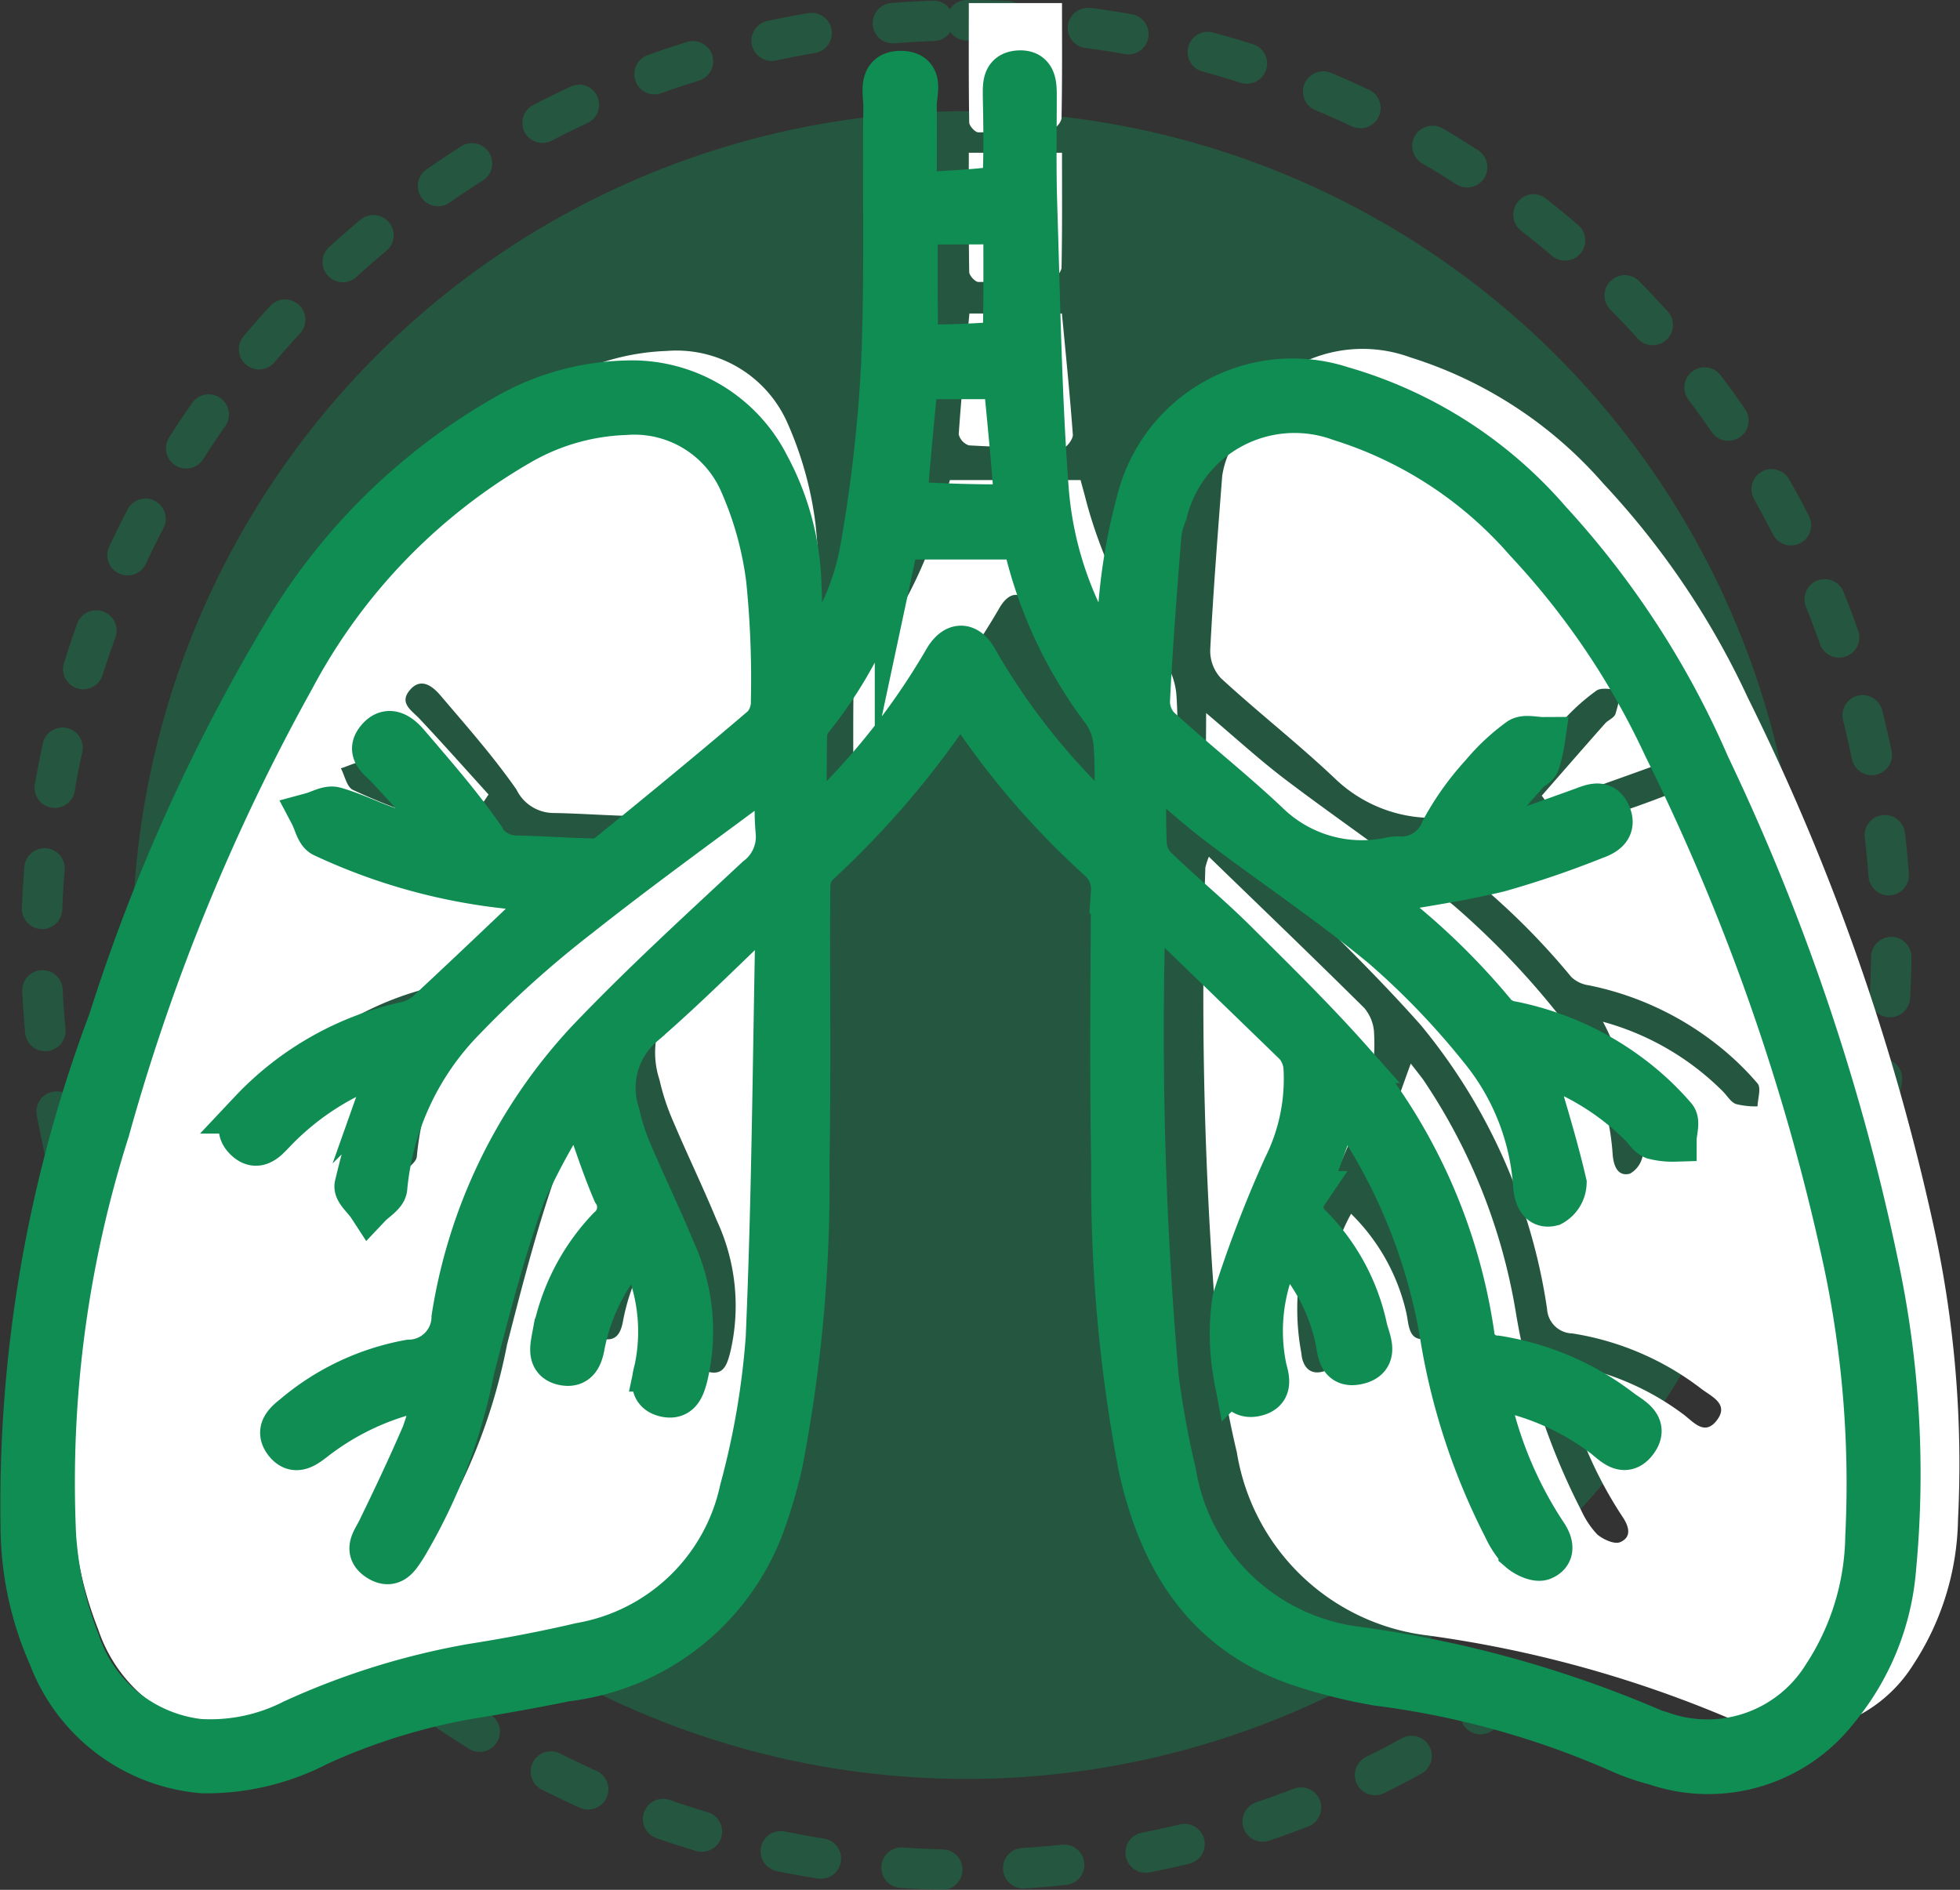 <svg xmlns="http://www.w3.org/2000/svg" width="44.5" height="42.912" viewBox="0 0 44.5 42.912"><rect x="0" y="0" width="44.5" height="42.912" fill="#333333" stroke="none"/><g transform="translate(0.499)"><g transform="translate(0 0)"><path d="M16.614-5q.474,0,.944.02A.459.459,0,0,1,18-4.5a.459.459,0,0,1-.478.439q-.45-.019-.9-.02a.458.458,0,0,1-.374-.193.458.458,0,0,1-.367.206q-.454.016-.9.052a.459.459,0,0,1-.494-.421.459.459,0,0,1,.421-.494q.468-.037.942-.054a.458.458,0,0,1,.39.193A.459.459,0,0,1,16.614-5Zm2.764.18a.463.463,0,0,1,.06,0q.47.062.933.144a.459.459,0,0,1,.372.532.459.459,0,0,1-.532.372q-.443-.078-.893-.138a.459.459,0,0,1-.4-.515A.459.459,0,0,1,19.378-4.82ZM13.1-4.708a.459.459,0,0,1,.452.383.459.459,0,0,1-.376.529q-.447.075-.888.17a.459.459,0,0,1-.545-.353.459.459,0,0,1,.353-.545q.46-.1.927-.177A.462.462,0,0,1,13.1-4.708Zm8.993.43a.459.459,0,0,1,.12.016q.457.123.906.266a.459.459,0,0,1,.3.576.459.459,0,0,1-.576.3q-.43-.136-.867-.255a.459.459,0,0,1-.324-.563A.459.459,0,0,1,22.1-4.278Zm-11.688.21a.459.459,0,0,1,.438.324.459.459,0,0,1-.3.574q-.433.134-.857.286A.459.459,0,0,1,9.1-3.161a.459.459,0,0,1,.277-.587q.443-.159.9-.3A.459.459,0,0,1,10.407-4.067Zm14.31.687a.457.457,0,0,1,.177.036q.436.183.863.384a.459.459,0,0,1,.219.611.459.459,0,0,1-.611.219q-.408-.192-.826-.367a.459.459,0,0,1-.246-.6A.459.459,0,0,1,24.716-3.38Zm-16.9.3a.459.459,0,0,1,.417.267.459.459,0,0,1-.224.609q-.411.19-.812.4A.459.459,0,0,1,6.582-2a.459.459,0,0,1,.2-.618q.419-.216.848-.415A.457.457,0,0,1,7.82-3.076ZM27.2-2.144a.457.457,0,0,1,.231.063q.408.238.8.494a.459.459,0,0,1,.137.634.459.459,0,0,1-.634.137q-.379-.245-.77-.473a.459.459,0,0,1-.165-.628A.459.459,0,0,1,27.2-2.144ZM5.387-1.75a.459.459,0,0,1,.388.213A.459.459,0,0,1,5.633-.9q-.382.242-.753.5a.459.459,0,0,1-.639-.114.459.459,0,0,1,.114-.639q.387-.27.786-.523A.457.457,0,0,1,5.387-1.75Zm24.1,1.159a.457.457,0,0,1,.281.1q.373.29.733.6a.459.459,0,0,1-.594.7q-.344-.293-.7-.57a.459.459,0,0,1-.081-.644A.458.458,0,0,1,29.489-.592ZM3.15-.117a.459.459,0,0,1,.295.811q-.347.29-.681.595A.459.459,0,0,1,2.145.611q.348-.318.711-.621A.457.457,0,0,1,3.15-.117ZM31.56,1.248a.457.457,0,0,1,.327.137q.332.336.648.686a.459.459,0,1,1-.681.616q-.3-.335-.621-.657a.459.459,0,0,1,.327-.781ZM1.147,1.8a.459.459,0,0,1,.338.769q-.306.333-.6.679a.459.459,0,0,1-.7-.591q.3-.361.623-.709A.458.458,0,0,1,1.147,1.8ZM33.373,3.342a.458.458,0,0,1,.366.182q.285.376.553.765a.459.459,0,1,1-.756.521q-.257-.372-.529-.733a.459.459,0,0,1,.366-.736ZM-.589,3.954a.457.457,0,0,1,.263.083.459.459,0,0,1,.112.639q-.259.37-.5.751a.459.459,0,0,1-.634.14.459.459,0,0,1-.14-.634q.254-.4.525-.785A.458.458,0,0,1-.589,3.954Zm35.484,1.7a.459.459,0,0,1,.4.233q.233.41.448.831a.459.459,0,1,1-.818.417q-.206-.4-.428-.8a.459.459,0,0,1,.4-.685Zm-36.922.665a.457.457,0,0,1,.211.052.459.459,0,0,1,.2.619q-.208.4-.4.811a.459.459,0,0,1-.61.222.459.459,0,0,1-.222-.61q.2-.429.417-.847A.459.459,0,0,1-2.027,6.322ZM36.1,8.151a.459.459,0,0,1,.426.287q.176.437.334.883a.459.459,0,1,1-.866.305q-.151-.427-.319-.845a.459.459,0,0,1,.425-.631ZM-3.14,8.858a.458.458,0,0,1,.156.027.459.459,0,0,1,.276.588Q-2.862,9.9-3,10.33a.459.459,0,0,1-.575.3.459.459,0,0,1-.3-.575q.141-.452.3-.895A.459.459,0,0,1-3.14,8.858Zm40.1,1.925a.459.459,0,0,1,.444.345q.117.456.214.92a.459.459,0,0,1-.9.188q-.093-.444-.2-.88a.459.459,0,0,1,.445-.573Zm-40.87.737a.46.46,0,0,1,.1.011.459.459,0,0,1,.351.546q-.1.44-.172.887a.459.459,0,0,1-.53.375.459.459,0,0,1-.375-.53q.08-.467.18-.927A.459.459,0,0,1-3.908,11.52Zm41.377,1.987a.459.459,0,0,1,.455.405q.055.467.09.94a.459.459,0,0,1-.915.068q-.034-.453-.087-.9a.459.459,0,0,1,.4-.51A.464.464,0,0,1,37.469,13.507Zm-41.785.753.038,0a.459.459,0,0,1,.42.495q-.037.448-.054.9a.459.459,0,0,1-.476.441.459.459,0,0,1-.441-.476q.018-.474.057-.942A.459.459,0,0,1-4.316,14.26Zm41.929,2.014h.006a.459.459,0,0,1,.453.465q-.006.474-.032.943a.459.459,0,0,1-.916-.051q.025-.449.031-.9A.459.459,0,0,1,37.613,16.274Zm-41.974.756a.459.459,0,0,1,.458.437q.022.454.063.9a.459.459,0,0,1-.415.5.459.459,0,0,1-.5-.415q-.043-.468-.066-.942a.459.459,0,0,1,.436-.481ZM37.4,19.035a.459.459,0,0,1,.455.525q-.068.469-.156.931a.459.459,0,1,1-.9-.171q.084-.442.149-.891A.459.459,0,0,1,37.4,19.035Zm-41.443.747a.459.459,0,0,1,.451.377q.081.446.181.885a.459.459,0,0,1-.345.549.459.459,0,0,1-.549-.345q-.1-.459-.189-.925a.459.459,0,0,1,.369-.534A.462.462,0,0,1-4.046,19.782ZM36.82,21.744a.459.459,0,0,1,.442.584q-.129.455-.278.9a.459.459,0,1,1-.871-.289q.142-.428.266-.864A.459.459,0,0,1,36.82,21.744Zm-40.191.724a.459.459,0,0,1,.437.318q.139.431.3.853a.459.459,0,0,1-.27.59.459.459,0,0,1-.59-.27q-.165-.441-.31-.892a.459.459,0,0,1,.3-.578A.459.459,0,0,1-3.371,22.469Zm39.26,1.884a.459.459,0,0,1,.421.642q-.188.434-.395.858a.459.459,0,0,1-.825-.4q.2-.406.378-.821A.459.459,0,0,1,35.889,24.353Zm-38.235.689a.459.459,0,0,1,.414.261q.2.408.407.807a.459.459,0,0,1-.189.621.459.459,0,0,1-.621-.189q-.222-.416-.426-.843a.459.459,0,0,1,.216-.612A.457.457,0,0,1-2.346,25.042ZM34.62,26.816a.459.459,0,0,1,.393.7q-.244.4-.5.8a.459.459,0,1,1-.765-.507q.25-.376.483-.764A.459.459,0,0,1,34.62,26.816Zm-35.61.641a.458.458,0,0,1,.385.208q.247.379.51.746a.459.459,0,0,1-.106.64.459.459,0,0,1-.64-.106q-.275-.383-.533-.779a.459.459,0,0,1,.134-.635A.457.457,0,0,1-.989,27.457ZM33.038,29.09a.459.459,0,0,1,.358.745q-.295.369-.6.725a.459.459,0,1,1-.692-.6q.3-.34.579-.694A.458.458,0,0,1,33.038,29.09ZM.673,29.673a.458.458,0,0,1,.348.16q.294.343.6.673a.459.459,0,0,1-.67.628q-.323-.344-.63-.7a.459.459,0,0,1,.348-.758Zm30.5,1.464a.459.459,0,0,1,.318.79q-.34.327-.694.639a.459.459,0,1,1-.607-.689q.339-.3.665-.612A.457.457,0,0,1,31.172,31.137Zm-28.56.515a.457.457,0,0,1,.306.117q.337.3.686.588a.459.459,0,1,1-.582.71q-.365-.3-.717-.614a.459.459,0,0,1,.306-.8Zm26.442,1.27a.459.459,0,0,1,.272.829q-.38.28-.772.543a.459.459,0,1,1-.511-.762q.376-.252.739-.52A.457.457,0,0,1,29.054,32.922ZM4.793,33.36a.457.457,0,0,1,.258.08q.373.254.758.493a.459.459,0,0,1-.484.78q-.4-.249-.791-.515a.459.459,0,0,1,.259-.838ZM26.72,34.414a.459.459,0,0,1,.222.861q-.413.227-.837.437a.459.459,0,1,1-.406-.823q.406-.2.8-.418A.457.457,0,0,1,26.72,34.414Zm-19.541.353a.457.457,0,0,1,.206.049q.4.2.816.389a.459.459,0,1,1-.376.837q-.431-.194-.852-.406a.459.459,0,0,1,.207-.869Zm17.031.819a.459.459,0,0,1,.166.887q-.439.17-.888.322a.459.459,0,0,1-.294-.87q.429-.145.849-.308A.458.458,0,0,1,24.21,35.585Zm-14.481.261a.458.458,0,0,1,.15.025q.426.148.86.277a.459.459,0,0,1-.262.88q-.454-.135-.9-.29a.459.459,0,0,1,.15-.893Zm11.838.567a.459.459,0,0,1,.107.905q-.458.111-.923.2a.459.459,0,0,1-.176-.9q.445-.087.883-.193A.46.46,0,0,1,21.567,36.414Zm-9.167.164a.461.461,0,0,1,.092.009q.441.09.889.161a.459.459,0,0,1-.143.907q-.468-.074-.929-.168a.459.459,0,0,1,.091-.909Zm6.437.307a.459.459,0,0,1,.047.915q-.467.049-.941.078a.459.459,0,1,1-.056-.916q.453-.028.9-.075Zm-3.692.066h.032q.449.031.9.043a.459.459,0,0,1-.023.918q-.474-.012-.943-.045a.459.459,0,0,1,.031-.917Z" transform="translate(4.829 5)" fill="#0f8d53" opacity="0.4"/><circle cx="18.935" cy="18.935" r="18.935" transform="translate(2.508 2.524)" fill="#0f8d53" opacity="0.4"/></g><g transform="translate(0 0.07)"><g transform="translate(1.12)"><path d="M1246.557,657.685h2.116c0,.855.007,1.74-.011,2.625a.358.358,0,0,1-.244.249c-.547.043-1.1.06-1.645.061-.072,0-.206-.145-.207-.225C1246.552,659.508,1246.557,658.622,1246.557,657.685Z" transform="translate(-1226.18 -657.685)" fill="#fff"/><path d="M1163.648,710.7c.3.85.532,1.6.844,2.308a.66.66,0,0,1-.125.872,5.014,5.014,0,0,0-1.32,2.64c-.046.25-.057.481.25.542s.4-.158.445-.4a4.709,4.709,0,0,1,.948-2.074c.092-.115.2-.217.339-.366a4.311,4.311,0,0,1,.449,2.989c-.066.243-.137.513.208.6s.42-.179.486-.422a4.587,4.587,0,0,0-.3-3.016c-.316-.766-.678-1.512-1-2.274a5.147,5.147,0,0,1-.3-.918,1.965,1.965,0,0,1,.593-2.117c1.055-.912,2.038-1.908,3.129-2.941.023.232.05.359.047.485-.067,3.289-.088,6.58-.231,9.866a18.971,18.971,0,0,1-.615,3.577,4.717,4.717,0,0,1-3.8,3.655c-.851.2-1.713.362-2.577.5a17.341,17.341,0,0,0-4.208,1.311,4.3,4.3,0,0,1-2.231.464,3.431,3.431,0,0,1-2.853-2.327,8.374,8.374,0,0,1-.568-2.543,27.39,27.39,0,0,1,1.265-9.546,48.947,48.947,0,0,1,4.373-10.674,13.963,13.963,0,0,1,5.382-5.562,5.335,5.335,0,0,1,2.458-.7,2.753,2.753,0,0,1,2.749,1.655,8.122,8.122,0,0,1,.63,2.287,23.292,23.292,0,0,1,.111,2.855.872.872,0,0,1-.217.609c-1.213,1.036-2.447,2.047-3.684,3.054a.635.635,0,0,1-.389.1c-.6-.014-1.2-.06-1.8-.069a.941.941,0,0,1-.812-.532c-.524-.75-1.133-1.442-1.728-2.139-.177-.207-.444-.423-.7-.111-.237.289.044.45.225.641.532.565,1.047,1.146,1.569,1.721l-.11.165c-.485-.141-.975-.266-1.454-.426-.422-.141-.823-.347-1.249-.466-.156-.043-.359.083-.54.132.088.168.135.425.272.49a13.631,13.631,0,0,0,4.235,1.2c.4.048.793.082,1.254.128l-.273.26c-.913.865-1.821,1.734-2.743,2.589a1.155,1.155,0,0,1-.506.264,7.131,7.131,0,0,0-3.674,2.08c-.176.186-.367.388-.132.631.264.274.47.053.654-.143a6.439,6.439,0,0,1,2.87-1.755,4.91,4.91,0,0,0-.212.5c-.242.835-.494,1.669-.694,2.514-.03.127.2.315.3.475.13-.139.361-.27.374-.419a6.554,6.554,0,0,1,1.845-3.984,24.817,24.817,0,0,1,2.7-2.429c1.516-1.2,3.087-2.325,4.7-3.533,0,.491-.036,1.016.01,1.533a1.23,1.23,0,0,1-.482,1.1c-1.361,1.267-2.736,2.524-4.016,3.87a12.36,12.36,0,0,0-3.153,6.5,1.059,1.059,0,0,1-1.039,1.04,5.8,5.8,0,0,0-2.721,1.287c-.206.163-.4.343-.2.609s.435.114.639-.046a6.237,6.237,0,0,1,2.927-1.265,8.877,8.877,0,0,1-.314,1.118c-.329.774-.691,1.534-1.06,2.291-.117.241-.318.471,0,.673s.465-.081.611-.295a12.979,12.979,0,0,0,1.6-4.192c.359-1.394.717-2.8,1.209-4.147A16.48,16.48,0,0,1,1163.648,710.7Z" transform="translate(-1151.217 -686.73)" fill="#fff"/><path d="M1271.723,706.071c1.222,1.185,2.384,2.3,3.529,3.436a.947.947,0,0,1,.22.529,4.649,4.649,0,0,1-.481,2.363,28.945,28.945,0,0,0-1.2,3.127,5.445,5.445,0,0,0,.032,1.817c.019.245.146.505.479.422s.273-.356.206-.6a4.335,4.335,0,0,1,.444-2.986,4.565,4.565,0,0,1,1.246,2.212c.072.275.03.718.489.62.5-.107.257-.526.194-.8a4.834,4.834,0,0,0-1.293-2.4.6.6,0,0,1-.113-.794c.3-.732.554-1.486.832-2.248.068.087.177.223.282.364a13.281,13.281,0,0,1,2.1,5.263,15.307,15.307,0,0,0,1.494,4.529,2,2,0,0,0,.356.533c.134.115.39.232.52.178.276-.116.2-.365.054-.579a9.392,9.392,0,0,1-1.333-3.166c-.021-.085-.033-.173-.059-.311a6.1,6.1,0,0,1,2.759,1.141c.233.167.492.52.776.148s-.117-.537-.346-.711a6.446,6.446,0,0,0-2.932-1.262.588.588,0,0,1-.576-.555,13.094,13.094,0,0,0-2.867-6.446c-.875-.987-1.82-1.915-2.759-2.844-.6-.594-1.256-1.133-1.864-1.72a.882.882,0,0,1-.24-.545c-.03-.622-.011-1.247-.011-1.977.66.557,1.2,1.052,1.778,1.493,1.284.976,2.634,1.872,3.871,2.9a18.408,18.408,0,0,1,2.292,2.382,5.7,5.7,0,0,1,1.289,3.249c.022.265.118.506.391.436a.59.59,0,0,0,.3-.5c-.188-.817-.435-1.621-.671-2.427a4.35,4.35,0,0,0-.241-.523,6.127,6.127,0,0,1,2.723,1.581c.1.1.177.24.294.286a1.812,1.812,0,0,0,.493.054c.006-.178.088-.42,0-.521a6.444,6.444,0,0,0-.93-.889,6.915,6.915,0,0,0-2.9-1.339.718.718,0,0,1-.4-.191,16.2,16.2,0,0,0-2.981-2.805.1.1,0,0,1-.026-.052c1.028-.184,2.072-.322,3.09-.568a22.871,22.871,0,0,0,2.263-.771c.251-.089.466-.242.331-.546s-.391-.2-.63-.109c-.858.313-1.72.616-2.58.923l-.135-.187c.477-.546.953-1.093,1.434-1.636.07-.08.2-.125.236-.213a3.594,3.594,0,0,0,.126-.553c-.19,0-.434-.071-.56.02a4.793,4.793,0,0,0-.873.816,6.517,6.517,0,0,0-.932,1.309,1.047,1.047,0,0,1-1.066.673.8.8,0,0,0-.138.011,3.2,3.2,0,0,1-2.922-.815c-.834-.791-1.743-1.5-2.592-2.281a.912.912,0,0,1-.241-.644c.068-1.317.171-2.633.272-3.948a2.043,2.043,0,0,1,.137-.486,3.14,3.14,0,0,1,4.132-2.206,9.621,9.621,0,0,1,4.382,2.864,18.522,18.522,0,0,1,3.287,4.873,51.86,51.86,0,0,1,4.257,12.186,25.213,25.213,0,0,1,.511,6.463,6.182,6.182,0,0,1-1.017,3.3,3.253,3.253,0,0,1-3.877,1.33,1.261,1.261,0,0,1-.175-.058,26.783,26.783,0,0,0-6.985-1.938,4.986,4.986,0,0,1-4.319-4.153,22.236,22.236,0,0,1-.409-2.218,94.088,94.088,0,0,1-.307-11.06A1.653,1.653,0,0,1,1271.723,706.071Z" transform="translate(-1245.896 -686.688)" fill="#fff"/><path d="M1234.3,715.128c0-.717-.007-1.433.007-2.15a.671.671,0,0,1,.15-.371,10.25,10.25,0,0,0,2.014-4.2c.013-.058.039-.113.025-.076h2.963c.032.118.081.291.125.464a10.474,10.474,0,0,0,1.791,3.655,1.633,1.633,0,0,1,.265.833c.039.609.012,1.223.012,1.959-.2-.163-.3-.226-.377-.3a16.054,16.054,0,0,1-2.932-3.709c-.22-.406-.51-.391-.742.03a16.793,16.793,0,0,1-3.134,3.892Z" transform="translate(-1216.545 -697.5)" fill="#fff"/><path d="M1245.717,690.667h2.1c.085.9.18,1.824.248,2.752.007.1-.146.3-.225.3-.711,0-1.423-.018-2.133-.058a.351.351,0,0,1-.233-.252C1245.535,692.512,1245.627,691.618,1245.717,690.667Z" transform="translate(-1225.326 -683.618)" fill="#fff"/><path d="M1246.557,673.59h2.116c0,.855.007,1.74-.011,2.624a.358.358,0,0,1-.244.248c-.547.043-1.1.06-1.645.061-.072,0-.206-.146-.207-.226C1246.552,675.413,1246.557,674.527,1246.557,673.59Z" transform="translate(-1226.18 -670.191)" fill="#fff"/></g><path d="M1167.289,670.178a20.3,20.3,0,0,1-3.288,3.877.772.772,0,0,0-.17.508c-.013,2.1.019,4.2-.019,6.3a33.3,33.3,0,0,1-.612,6.79,11.716,11.716,0,0,1-.4,1.359,5.448,5.448,0,0,1-4.469,3.528q-1.085.22-2.179.395a14.1,14.1,0,0,0-3.459,1.072,5.492,5.492,0,0,1-2.606.617,4.055,4.055,0,0,1-3.463-2.608,7.318,7.318,0,0,1-.631-2.926,31.147,31.147,0,0,1,1.992-11.506,41.615,41.615,0,0,1,3.955-8.789,13.782,13.782,0,0,1,5.04-4.947,5.759,5.759,0,0,1,2.7-.758,3.452,3.452,0,0,1,3.228,1.89,6.029,6.029,0,0,1,.723,2.717c.03.644.006,1.29.08,1.944a5.676,5.676,0,0,0,1.341-2.763,33.908,33.908,0,0,0,.477-4.172c.085-1.963.029-3.931.052-5.9,0-.287-.139-.761.367-.747.481.014.3.45.3.733.008.634,0,1.269,0,2.035.646-.043,1.242-.068,1.832-.137.087-.01.209-.227.214-.352.021-.576.012-1.153,0-1.729,0-.263-.03-.544.327-.561.334-.016.351.252.352.5,0,.843-.016,1.686.011,2.528.069,2.14.1,4.283.259,6.417a8.145,8.145,0,0,0,1.592,4.262c.028-.616.015-1.124.083-1.621a13,13,0,0,1,.444-2.469,3.6,3.6,0,0,1,4.576-2.445,9.8,9.8,0,0,1,4.714,3.017,19.837,19.837,0,0,1,3.606,5.554,49.9,49.9,0,0,1,3.82,11.3,22.8,22.8,0,0,1,.406,6.924,5.72,5.72,0,0,1-1.3,3.2,3.7,3.7,0,0,1-4.11,1.23,5.244,5.244,0,0,1-.835-.292,19.8,19.8,0,0,0-5.488-1.517,11.993,11.993,0,0,1-1.631-.4c-2.223-.7-3.279-2.378-3.752-4.537a34.4,34.4,0,0,1-.613-6.791c-.037-2.085-.017-4.171-.006-6.256a.9.9,0,0,0-.3-.733A18.342,18.342,0,0,1,1167.289,670.178Zm-8.662,9.067a15.877,15.877,0,0,0-1.256,2.26c-.473,1.3-.817,2.647-1.163,3.988a12.481,12.481,0,0,1-1.54,4.032c-.139.206-.276.48-.587.284s-.116-.416,0-.647c.354-.727.7-1.459,1.019-2.2a8.6,8.6,0,0,0,.3-1.076,6,6,0,0,0-2.815,1.217c-.2.154-.414.3-.614.044s-.01-.429.189-.586a5.576,5.576,0,0,1,2.617-1.238,1.019,1.019,0,0,0,1-1,11.884,11.884,0,0,1,3.032-6.254c1.231-1.295,2.554-2.5,3.863-3.722a1.183,1.183,0,0,0,.463-1.061c-.045-.5-.01-1-.01-1.475-1.555,1.162-3.066,2.246-4.524,3.4a23.891,23.891,0,0,0-2.6,2.336,6.3,6.3,0,0,0-1.774,3.832c-.013.144-.235.269-.359.4-.1-.154-.322-.334-.293-.457.192-.813.435-1.615.667-2.418a4.683,4.683,0,0,1,.2-.478,6.188,6.188,0,0,0-2.761,1.688c-.177.188-.375.4-.629.137-.226-.234-.042-.428.127-.607a6.856,6.856,0,0,1,3.533-2,1.112,1.112,0,0,0,.487-.254c.887-.822,1.76-1.658,2.638-2.49l.263-.25c-.443-.045-.825-.077-1.206-.123a13.1,13.1,0,0,1-4.073-1.157c-.132-.062-.177-.31-.262-.471.174-.047.37-.169.52-.127.41.114.8.313,1.2.448.46.153.932.274,1.4.409l.106-.159c-.5-.553-1-1.112-1.509-1.655-.173-.184-.444-.339-.216-.616.245-.3.5-.092.672.107.573.671,1.158,1.337,1.662,2.058a.906.906,0,0,0,.781.512c.576.009,1.151.053,1.727.066a.611.611,0,0,0,.374-.1c1.19-.969,2.377-1.941,3.543-2.938a.839.839,0,0,0,.209-.585,22.46,22.46,0,0,0-.107-2.746,7.826,7.826,0,0,0-.606-2.2,2.649,2.649,0,0,0-2.645-1.591,5.13,5.13,0,0,0-2.364.673,13.433,13.433,0,0,0-5.177,5.349,47.1,47.1,0,0,0-4.206,10.266,26.343,26.343,0,0,0-1.216,9.182,8.04,8.04,0,0,0,.546,2.445,3.3,3.3,0,0,0,2.743,2.238,4.138,4.138,0,0,0,2.146-.446,16.679,16.679,0,0,1,4.047-1.261c.831-.131,1.659-.287,2.478-.479a4.537,4.537,0,0,0,3.652-3.516,18.2,18.2,0,0,0,.591-3.44c.137-3.16.158-6.326.222-9.489,0-.121-.023-.243-.046-.466-1.049.993-1.994,1.951-3.009,2.828a1.89,1.89,0,0,0-.57,2.036,4.936,4.936,0,0,0,.287.883c.312.733.66,1.451.964,2.187a4.411,4.411,0,0,1,.288,2.9c-.063.234-.147.486-.468.406s-.263-.342-.2-.576a4.146,4.146,0,0,0-.431-2.875c-.133.143-.238.241-.326.352a4.531,4.531,0,0,0-.912,1.995c-.046.237-.133.448-.428.389s-.284-.281-.24-.521a4.823,4.823,0,0,1,1.269-2.54.635.635,0,0,0,.12-.839C1159.138,680.781,1158.92,680.062,1158.627,679.245Zm12.884-4.415a1.67,1.67,0,0,0-.066.245,90.578,90.578,0,0,0,.3,10.637,21.317,21.317,0,0,0,.393,2.133,4.8,4.8,0,0,0,4.153,3.994A25.746,25.746,0,0,1,1183,693.7a1.244,1.244,0,0,0,.168.055,3.128,3.128,0,0,0,3.729-1.279,5.947,5.947,0,0,0,.978-3.177,24.259,24.259,0,0,0-.492-6.216,49.856,49.856,0,0,0-4.094-11.721,17.809,17.809,0,0,0-3.162-4.687,9.254,9.254,0,0,0-4.215-2.755,3.02,3.02,0,0,0-3.974,2.122,1.958,1.958,0,0,0-.132.468c-.1,1.265-.2,2.53-.262,3.8a.878.878,0,0,0,.232.62c.816.747,1.69,1.432,2.493,2.193a3.074,3.074,0,0,0,2.811.784.764.764,0,0,1,.132-.011,1.006,1.006,0,0,0,1.025-.647,6.267,6.267,0,0,1,.9-1.259,4.6,4.6,0,0,1,.839-.785c.121-.087.356-.018.539-.019a3.391,3.391,0,0,1-.121.532c-.033.085-.16.128-.228.205-.462.522-.92,1.048-1.379,1.573l.131.18c.827-.3,1.656-.588,2.482-.888.23-.084.471-.2.606.105s-.077.44-.319.525a21.928,21.928,0,0,1-2.176.742c-.979.236-1.984.37-2.972.546a.09.09,0,0,0,.025.05,15.58,15.58,0,0,1,2.868,2.7.69.69,0,0,0,.383.183,6.656,6.656,0,0,1,2.791,1.288,6.2,6.2,0,0,1,.895.855c.082.1,0,.33,0,.5a1.723,1.723,0,0,1-.474-.052c-.113-.044-.188-.182-.283-.275a5.891,5.891,0,0,0-2.619-1.521,4.118,4.118,0,0,1,.232.5c.228.775.464,1.548.646,2.334a.568.568,0,0,1-.293.477c-.263.067-.355-.164-.376-.419a5.48,5.48,0,0,0-1.24-3.125,17.689,17.689,0,0,0-2.2-2.291c-1.191-.991-2.488-1.853-3.723-2.792-.558-.424-1.076-.9-1.71-1.436,0,.7-.018,1.3.011,1.9a.849.849,0,0,0,.231.524c.584.565,1.215,1.083,1.793,1.655.9.894,1.811,1.786,2.653,2.735a12.593,12.593,0,0,1,2.758,6.2.565.565,0,0,0,.554.534,6.2,6.2,0,0,1,2.82,1.213c.22.167.6.329.333.684s-.522.018-.746-.143a5.862,5.862,0,0,0-2.654-1.1c.025.133.036.217.057.3a9.033,9.033,0,0,0,1.282,3.045c.143.206.214.445-.052.557-.125.052-.371-.06-.5-.171a1.917,1.917,0,0,1-.343-.513,14.71,14.71,0,0,1-1.437-4.356,12.782,12.782,0,0,0-2.021-5.062c-.1-.135-.206-.266-.271-.35-.267.733-.507,1.459-.8,2.162a.574.574,0,0,0,.109.764,4.65,4.65,0,0,1,1.243,2.312c.061.265.291.669-.187.771-.441.095-.4-.331-.47-.6a4.388,4.388,0,0,0-1.2-2.128,4.173,4.173,0,0,0-.427,2.872c.064.234.133.493-.2.576s-.443-.17-.461-.405a5.239,5.239,0,0,1-.031-1.748,27.79,27.79,0,0,1,1.151-3.008,4.473,4.473,0,0,0,.463-2.273.914.914,0,0,0-.212-.509C1173.8,677.044,1172.686,675.97,1171.51,674.83Zm-7.759-1.688.161.026a16.156,16.156,0,0,0,3.015-3.744c.223-.405.5-.419.714-.029a15.442,15.442,0,0,0,2.82,3.567c.076.076.167.136.362.293,0-.708.026-1.3-.011-1.884a1.571,1.571,0,0,0-.255-.8,10.077,10.077,0,0,1-1.723-3.516c-.043-.167-.09-.333-.12-.446h-2.85c.013-.036-.012.017-.024.073a9.857,9.857,0,0,1-1.937,4.036.648.648,0,0,0-.144.357C1163.744,671.763,1163.751,672.452,1163.751,673.141Zm2.532-10.175c-.086.915-.175,1.775-.238,2.637a.337.337,0,0,0,.224.242c.683.039,1.367.06,2.051.056.077,0,.223-.193.217-.288-.065-.893-.157-1.783-.238-2.646Zm-.014-3.51c0,.9-.005,1.753.009,2.6,0,.077.13.217.2.217.528,0,1.056-.018,1.582-.059a.344.344,0,0,0,.234-.239c.018-.851.011-1.7.011-2.524Z" transform="translate(-1145.979 -654.474)" fill="#0f8d53" stroke="#0f8d53" stroke-miterlimit="10" stroke-width="1"/></g></g></svg>
